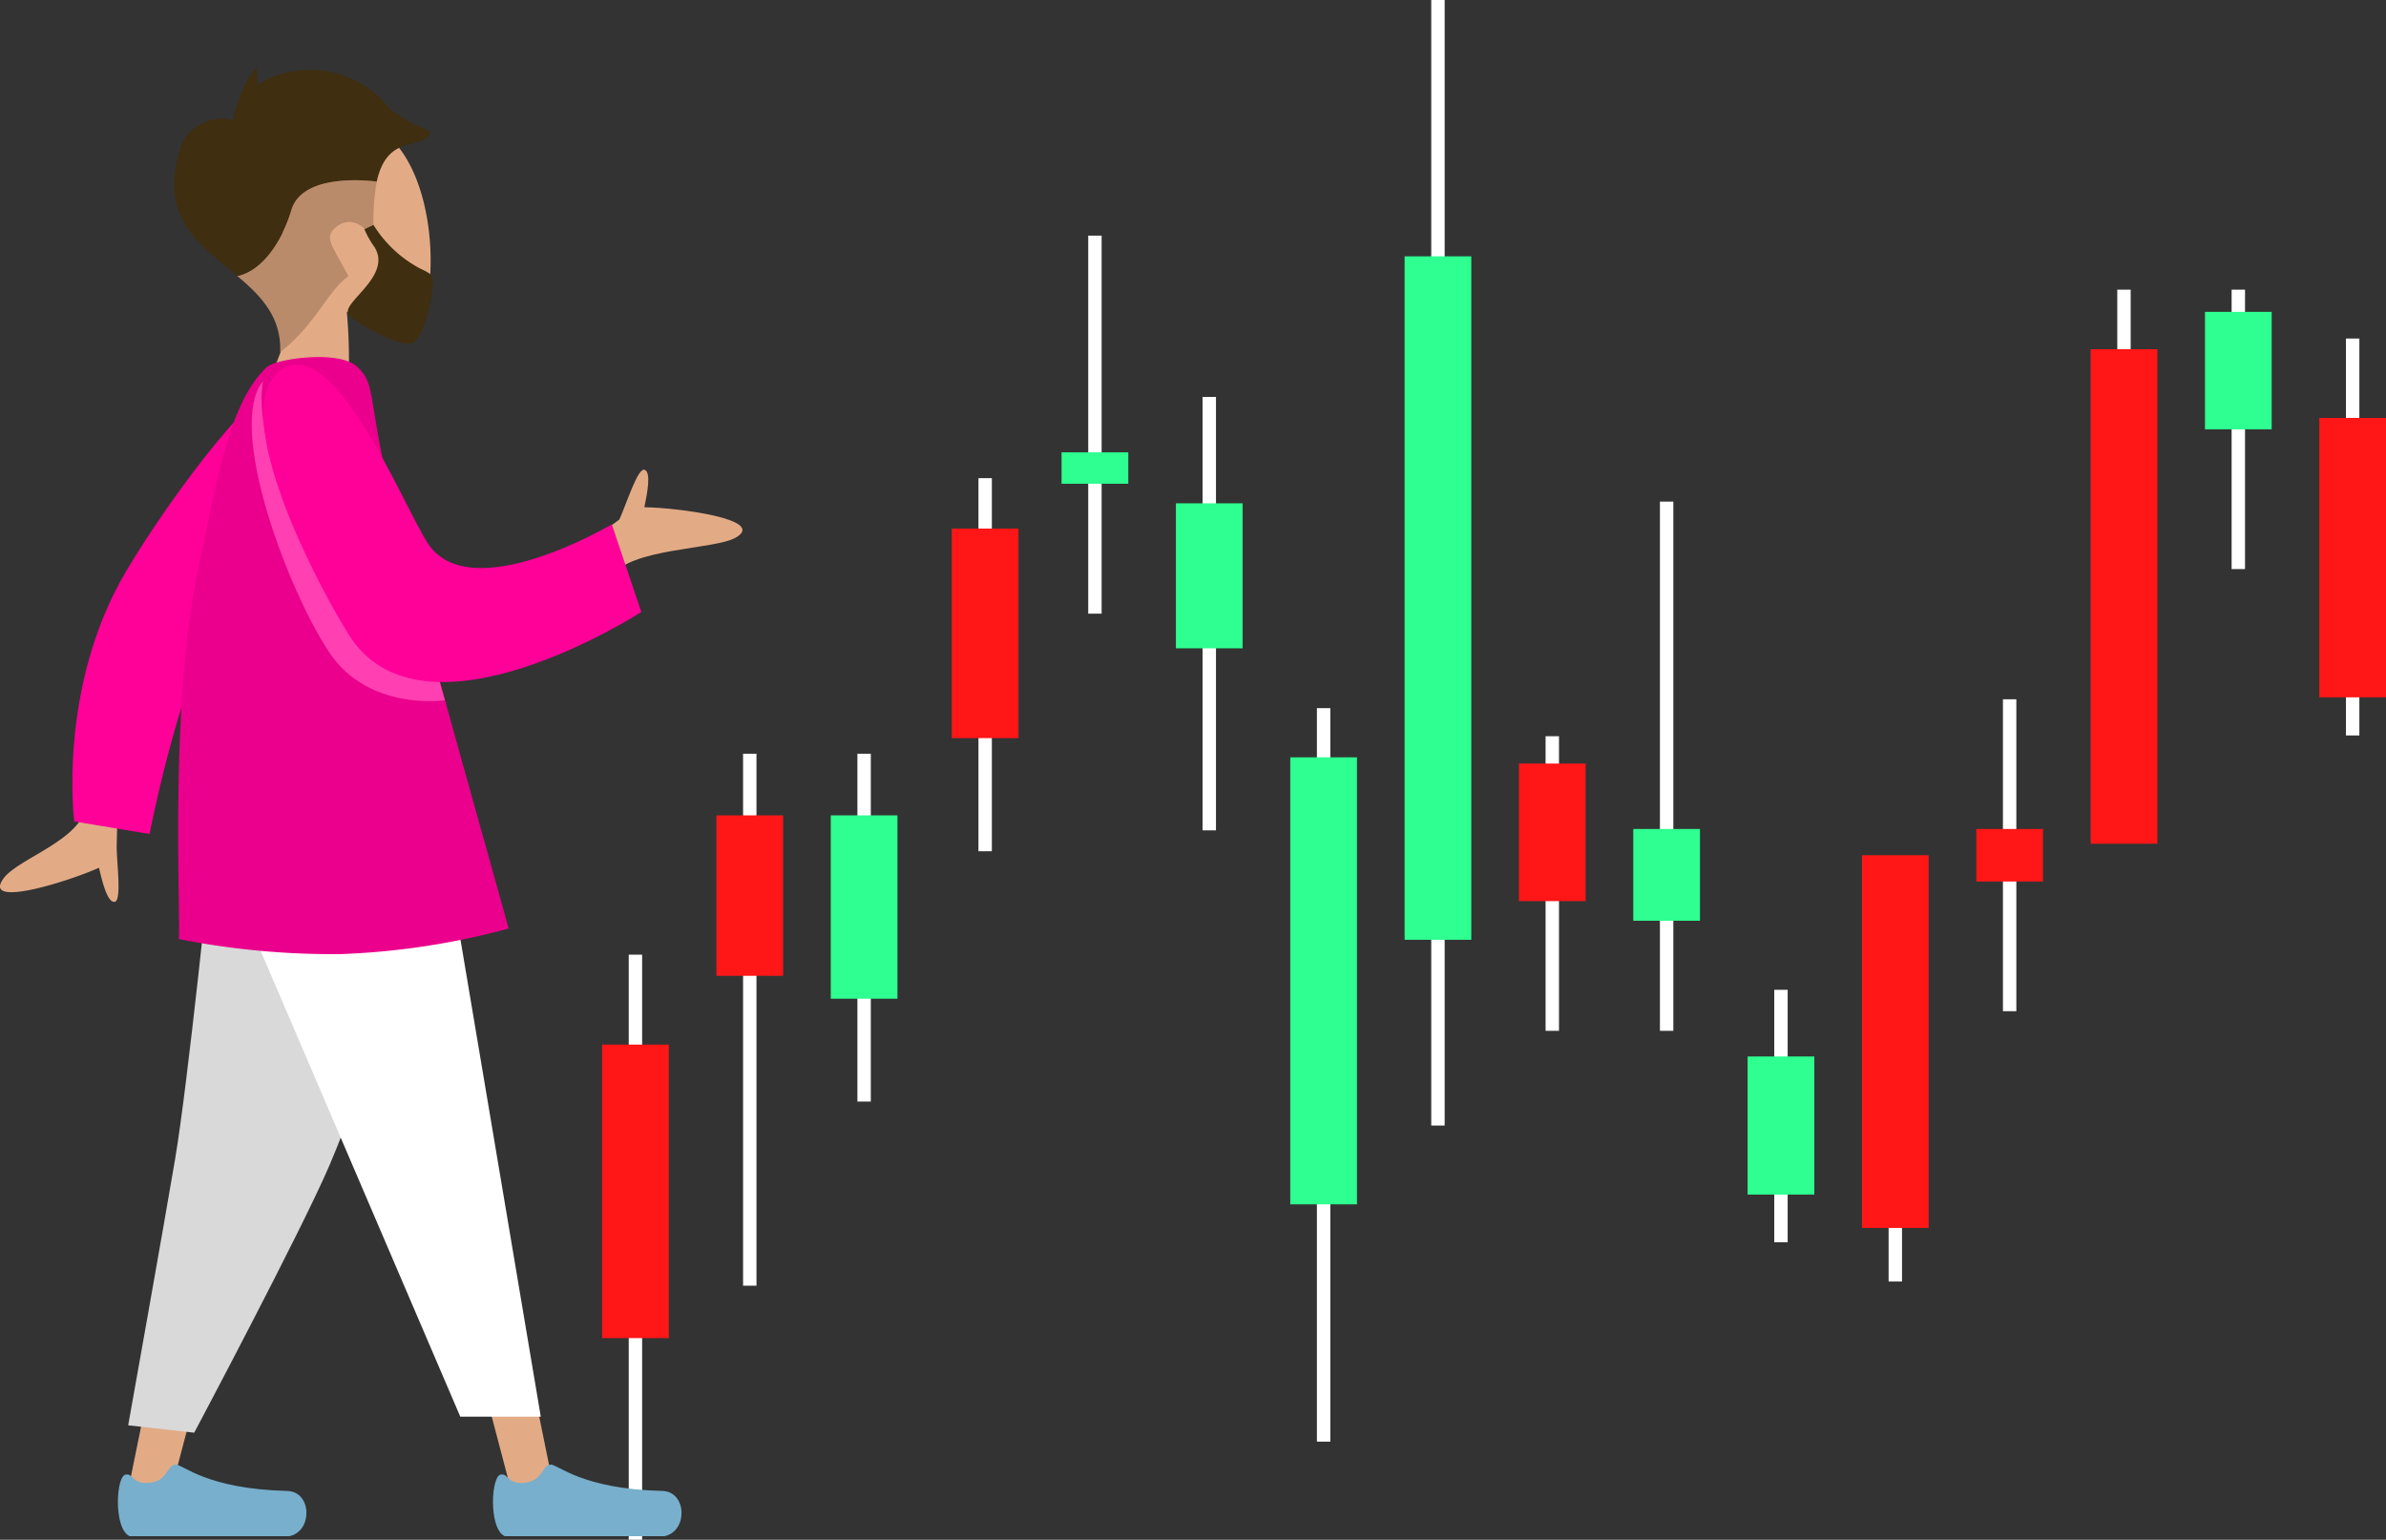 <svg xmlns="http://www.w3.org/2000/svg" width="178.036" height="114.919" viewBox="0 0 178.036 114.919"><rect x="0" y="0" width="178.036" height="114.919" fill="#333333" stroke="none"/><defs><style>.a{fill:none;stroke:#fff;}.b{fill:#ff1616;}.c{fill:#2eff90;}.d{fill:#e2ab86;}.e{fill:#ba8b6a;}.f{fill:#3f2e0f;}.g{fill:#f09;}.h{fill:#d9d9d9;}.i{fill:#fff;}.j{fill:#ea008c;}.k{fill:#ff3fb2;}.l{fill:#77afcc;}</style></defs><g transform="translate(-689.452 -181.989)"><g transform="translate(261 -1178)"><line class="a" y1="29.624" transform="translate(604 1385.256)"/><line class="a" y2="20.855" transform="translate(595.468 1381.608)"/><line class="a" y2="20.855" transform="translate(586.937 1381.608)"/><line class="a" y2="23.281" transform="translate(578.405 1412.18)"/><line class="a" y2="39.499" transform="translate(552.811 1397.427)"/><line class="a" y2="32.349" transform="translate(518.684 1389.615)"/><line class="a" y2="27.846" transform="translate(501.961 1395.677)"/><line class="a" y2="25.959" transform="translate(492.929 1416.245)"/><line class="a" y2="39.704" transform="translate(484.398 1416.245)"/><line class="a" y2="43.665" transform="translate(475.866 1431.243)"/><line class="a" y2="28.214" transform="translate(510.152 1377.576)"/><line class="a" y2="84.006" transform="translate(535.747 1359.989)"/><line class="a" y2="54.744" transform="translate(527.216 1412.843)"/><line class="a" y2="18.841" transform="translate(561.342 1433.864)"/><line class="a" y2="21.988" transform="translate(544.279 1414.938)"/><line class="a" y2="23.281" transform="translate(569.874 1432.355)"/><rect class="b" width="4.977" height="20.855" transform="translate(601.512 1391.18)"/><rect class="c" width="4.977" height="8.769" transform="translate(592.98 1383.266)"/><rect class="b" width="4.977" height="36.91" transform="translate(584.449 1386.052)"/><rect class="b" width="4.977" height="27.818" transform="translate(567.385 1423.82)"/><rect class="c" width="4.977" height="10.309" transform="translate(558.854 1438.841)"/><rect class="c" width="4.977" height="6.849" transform="translate(550.322 1421.861)"/><rect class="b" width="4.977" height="10.266" transform="translate(541.791 1416.979)"/><rect class="b" width="4.977" height="15.641" transform="translate(499.472 1399.439)"/><rect class="c" width="4.977" height="13.685" transform="translate(490.441 1420.845)"/><rect class="b" width="4.977" height="11.976" transform="translate(481.91 1420.845)"/><rect class="b" width="4.977" height="21.906" transform="translate(473.378 1437.954)"/><rect class="c" width="4.977" height="51.012" transform="translate(533.259 1379.12)"/><rect class="c" width="4.977" height="33.363" transform="translate(524.727 1416.513)"/><rect class="c" width="4.977" height="10.823" transform="translate(516.196 1397.554)"/><rect class="c" width="4.977" height="2.345" transform="translate(507.664 1393.75)"/><rect class="b" width="4.977" height="3.92" transform="translate(575.917 1421.861)"/></g><g transform="translate(-13 -4)"><path class="d" d="M372.4,323.531c-.981-1.716-2.547-2.92-2.436-5.05a6.085,6.085,0,0,1,2.016-4.162,5.267,5.267,0,0,1,4.353-1.274c5.327.895,6.429,9.553,5.413,13.848-1.121,4.776-4.388,1.153-5.916.516a39.741,39.741,0,0,1,0,7.148c-1.99-.318-4.26-.8-6.254-1.083a31.018,31.018,0,0,0,3-9.951" transform="translate(352.499 -118.166)"/><path class="e" d="M386.257,329.731c.888-2.929,6.368-2.114,6.368-2.114a16.151,16.151,0,0,0-.15,4.655c-.866-1.891-2.165-1.911-2.92-1.232-.866.777-.344,1.165.955,3.643-1.528,1.06-2.484,3.655-5.095,5.665.105-2.63-1.446-4.216-3.206-5.69C384.2,334.224,385.608,331.868,386.257,329.731Z" transform="translate(337.943 -128.073)"/><path class="f" d="M370.2,306.954c.576-1.678,2.92-2.395,3.821-1.837.111-.478.78-3.146,1.812-3.977,0,0,0,.637.022,1.309a6.463,6.463,0,0,1,3.108-1.086,7.419,7.419,0,0,1,6.623,2.668l.15.191h0a12.293,12.293,0,0,0,3.041,1.659c-.385,1.573-3.184-.038-4.006,3.761,0,0-5.486-.812-6.368,2.114-.637,2.133-2.06,4.493-4.025,4.926C371.623,314.37,368.356,312.329,370.2,306.954Zm4.1-1.818V305.1l-.083.029Z" transform="translate(345.792 -110.098)"/><path class="f" d="M370.32,338.318,371,338a9.132,9.132,0,0,0,3.426,3.226c.955.449,1.041.516.987,1.274-.08,1.083-.637,4.139-1.643,4.334-.939.181-3.761-1.29-4.582-2.111s3.312-2.866,1.869-5.095A7.073,7.073,0,0,1,370.32,338.318Z" transform="translate(359.322 -135.221)"/><path class="d" d="M451.44,477.148c0,1.312.411,4.181-.181,4.174-.519,0-.879-1.452-1.14-2.547-2.289,1.025-8.686,3.038-7.149.834,1.06-1.519,5.814-2.866,6.193-5.455a21.769,21.769,0,0,1,2.286.1C451.542,473.5,451.44,477.148,451.44,477.148Z" transform="translate(259.717 -228.02)"/><path class="g" d="M390.523,403.931l5.623.933s2.067-10.724,4.875-15.6c1.745-3.025,12.1-17.4,8.852-19.567-3.528-2.363-12.641,10.712-15.539,15.663C389.259,394.028,390.523,403.931,390.523,403.931Z" transform="translate(317.467 -156.63)"/><path class="d" d="M388.995,417.93l-1.255,6.155,3.015.755,1.818-6.91Z" transform="translate(324.268 -126.853)"/><path class="h" d="M373.08,485.41s-1.723,17-2.7,22.786c-.844,5.015-3.5,19.866-3.5,19.866l4.926.551s7.983-15.029,10.094-19.958c2.516-5.868,8.413-23.245,8.413-23.245Z" transform="translate(345.137 -235.693)"/><path class="d" d="M306.6,418.07l1.255,6.158-3.015.755-1.818-6.913Z" transform="translate(435.964 -126.949)"/><path class="i" d="M323.456,284.29l7.27,43.2H324.72l-18.51-43.2Z" transform="translate(412.077 -35.767)"/><path class="j" d="M357.932,369.715c-2.738,2.547-3.684,8.244-5.123,15.138-2.229,10.654-1.229,26.7-1.452,27.543a59.287,59.287,0,0,0,12.039,1.127,55.233,55.233,0,0,0,12.584-1.911c-.857-3.184-5.413-19.217-7.9-28.658-2.866-10.791-1.77-11.8-3.436-13.3C363.253,368.415,358.607,369.087,357.932,369.715Z" transform="translate(364.424 -156.322)"/><path class="k" d="M367.1,374.53c-.837,4.458,3.184,13.536,6.1,17.456,2.4,3.232,3.423,2.837,6.827,4.12l.637,2.277s-5.7.831-8.626-3.576C368.942,390.168,364.328,377.934,367.1,374.53Z" transform="translate(354.985 -160.119)"/><path class="d" d="M298.92,399.1c.554-1.191,1.391-3.964,1.911-3.71.468.226.185,1.688-.038,2.786,2.509.035,9.158.907,6.836,2.258-1.592.93-7.906.751-9.336,2.939-.739-.3-1.029-2.5-1.732-2.866C296.159,401.161,298.92,399.1,298.92,399.1Z" transform="translate(449.741 -174.329)"/><path class="g" d="M348.424,389.218l-2.2-6.543s-10.645,6.327-13.768,1.36c-1.942-3.089-6.808-15.255-10.737-12.991-4.28,2.465,1.7,14.73,4.853,19.828C332.089,399.783,348.424,389.218,348.424,389.218Z" transform="translate(401.88 -157.552)"/><path class="l" d="M403.011,628.57c.551-.016,2.273,1.818,8.32,1.965,1.86.045,1.91,3.009.175,3.375H399.569c-1.242-.592-1.006-4.693-.232-4.6.509-.064.443.758,1.761.615S402.371,628.576,403.011,628.57Z" transform="translate(312.55 -333.268)"/><path class="l" d="M315.108,628.57c.551-.016,2.274,1.818,8.323,1.965,1.86.045,1.911,3.009.175,3.375H311.669c-1.242-.592-1.006-4.693-.232-4.6.509-.064.443.758,1.761.615S314.465,628.576,315.108,628.57Z" transform="translate(428.439 -333.268)"/></g></g></svg>